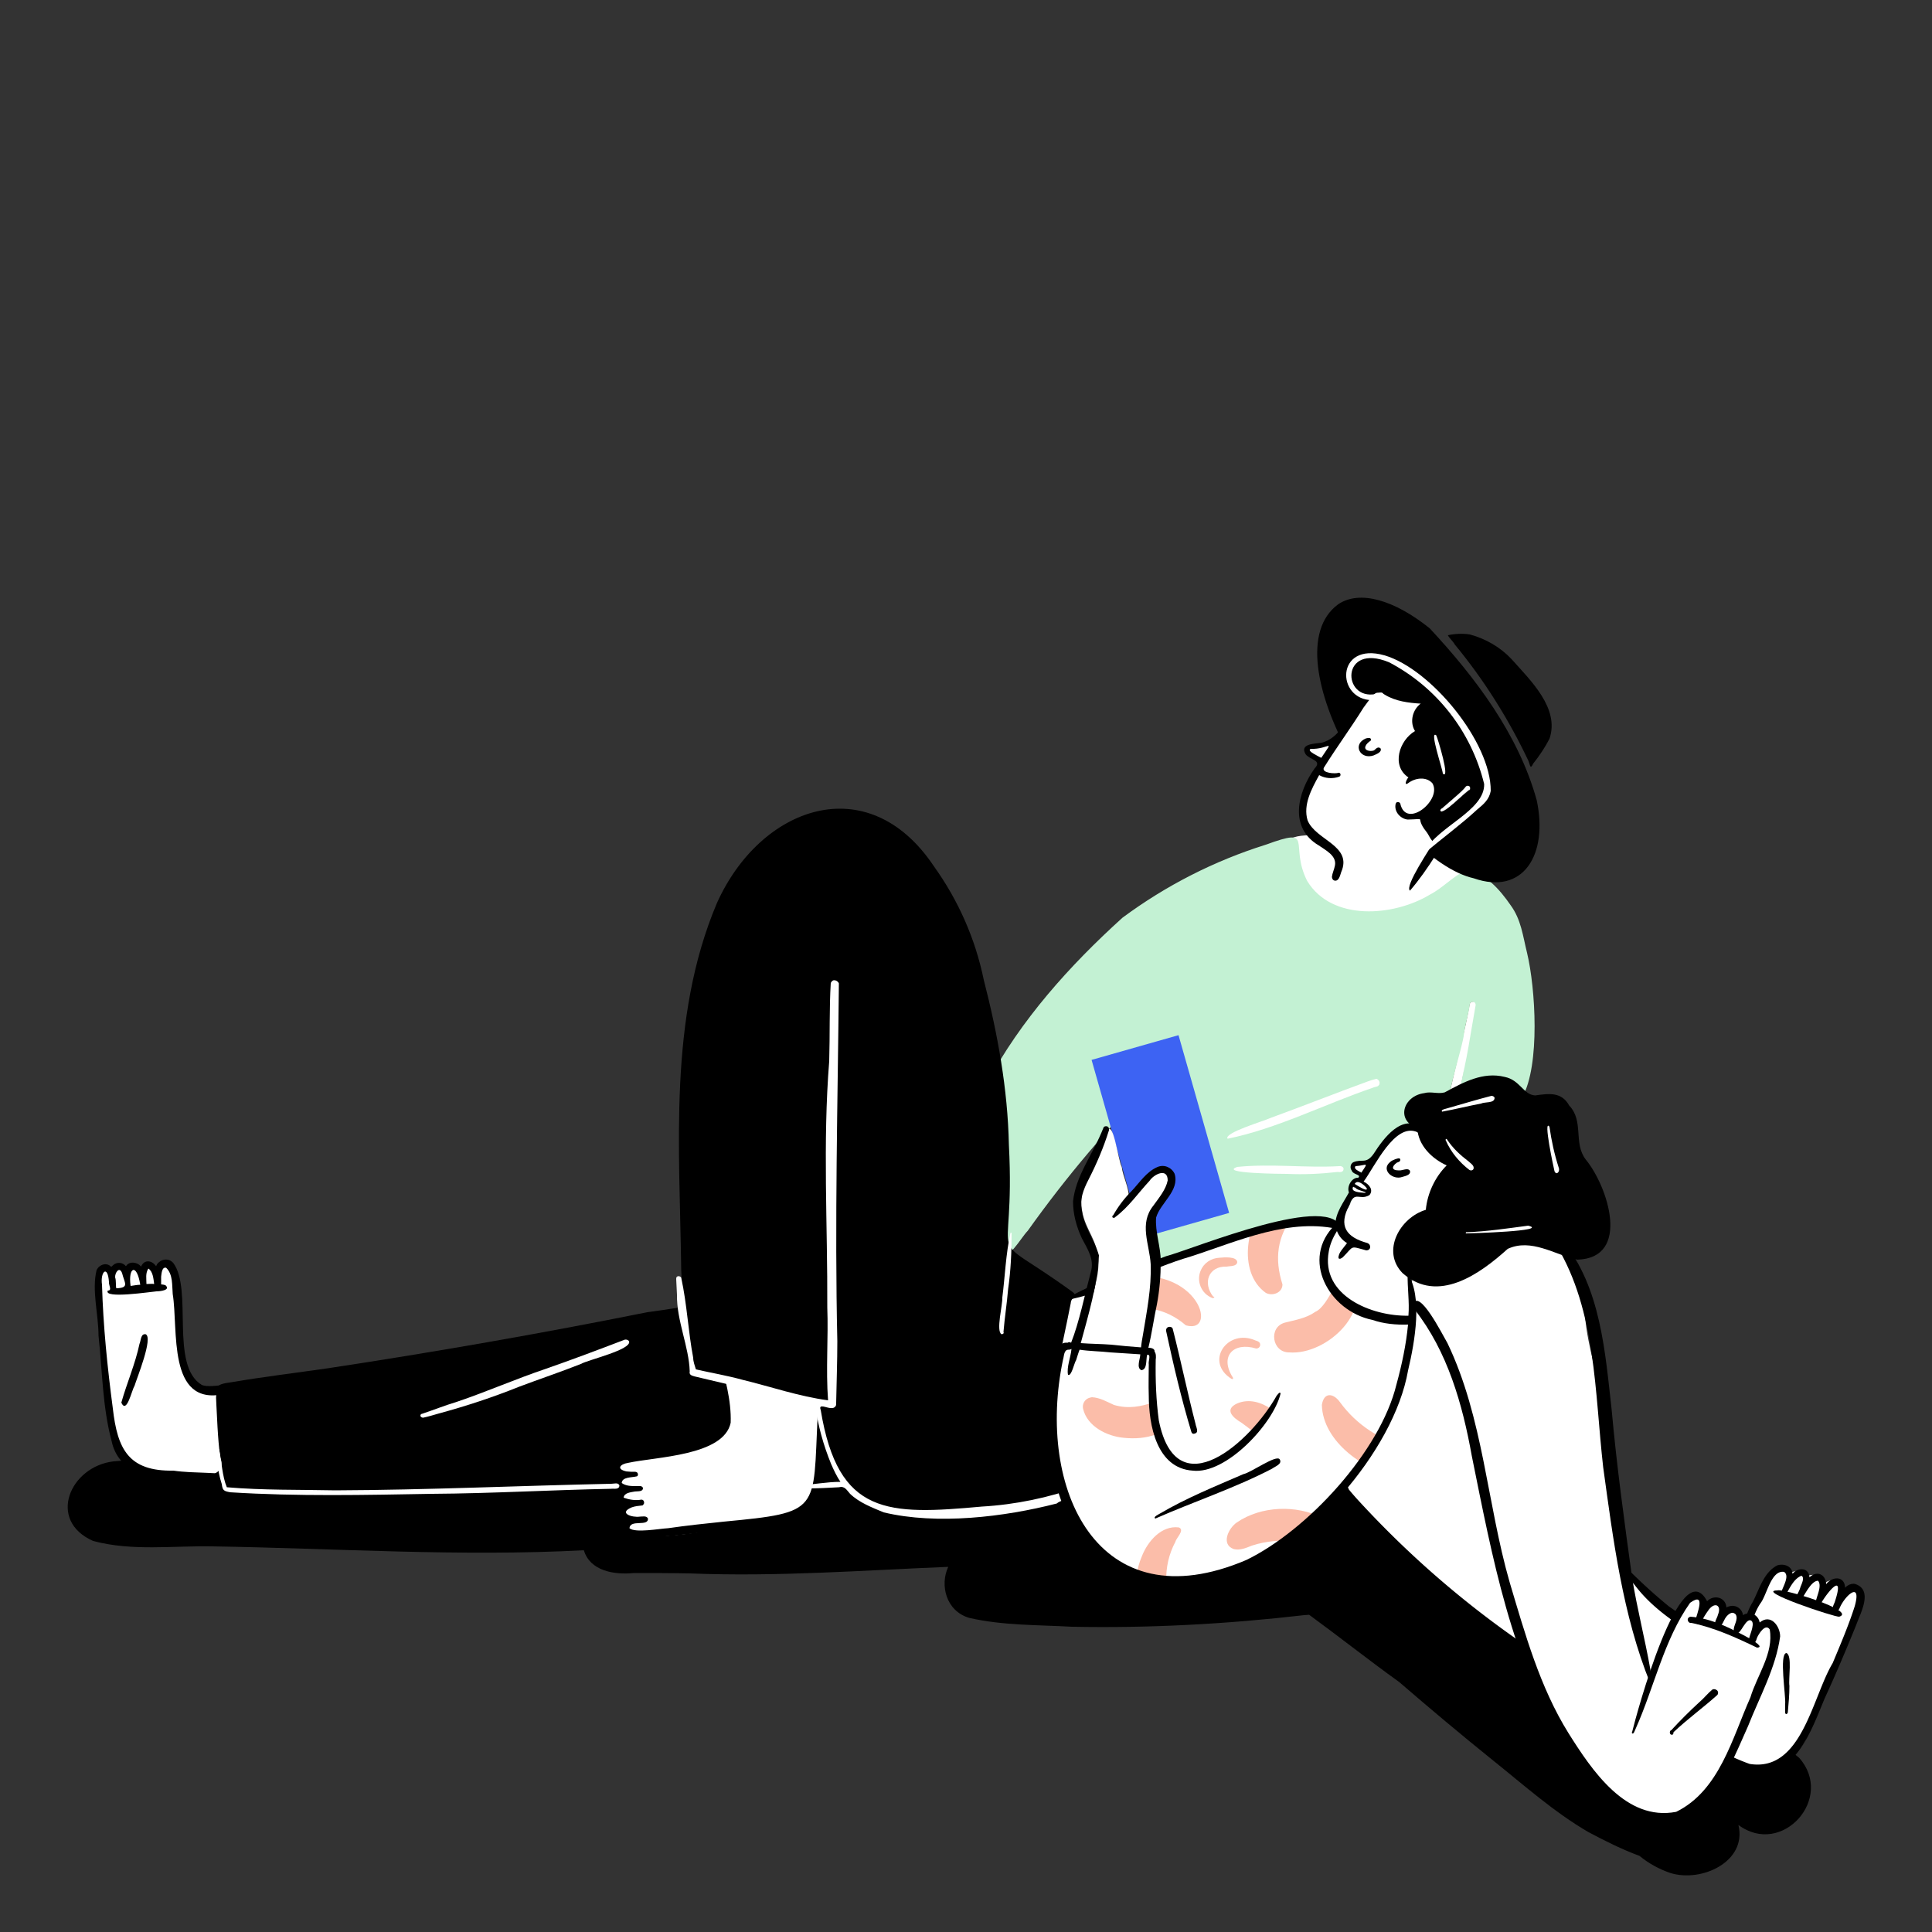 <svg version="1.1" id="Ebene_1" xmlns="http://www.w3.org/2000/svg" xmlns:xlink="http://www.w3.org/1999/xlink" x="0" y="0" viewBox="0 0 500 500" style="enable-background:new 0 0 500 500" xml:space="preserve"><rect x="0" y="0" width="500" height="500" fill="#333333" stroke="none"/><style>.st0{fill:#fff}.st1{fill:#fbbda9}.st3{fill:#3d63f3}</style><g id="Vektorebene"><path class="st0" d="M341.4 216.1c11.8-.3 23.6 1.7 34.8 6 4.2 1.1 7.9 5.5 3.8 9.1-8.8 9.3-23.8 14-35.9 8.9-4.7-2.3-7.9-6.7-10.7-11.1s-2.6-6-.4-10.3c.3-1.3-.4-1.1 1.1-1.7 2.1-1 5-.8 7.3-.9z"/><path class="st1" d="M356.9 280.4c.1 1.4-3.3 1.6-4.2 2.3-9 3.3-17.9 6.7-27.1 9.5-1 0-9.5 4-7.5 1.4 10.4-3.4 20.5-7.5 30.8-11.3 1.6-.2 7.1-3.3 8-1.9zm23.5-20.6c.1-.3.3-.5.7-.5.3 0 .5.3.5.7-.3 2-.7 3.9-1 5.9-.7 4.9-1.6 9.6-2.4 14.5-.8 1.7-.8 8.7-2.8 8.3-2.1-.7.1-5.5.1-7.2 1.6-7.2 3.6-14.3 4.9-21.7z"/><path class="st0" d="M375.4 288.7c-2.1-.7.1-5.5.1-7.2 1.6-7.3 3.6-14.4 4.9-21.7.1-.3.3-.5.7-.5.3 0 .5.3.5.7-.3 2-.7 3.9-1 5.9-.7 4.9-1.6 9.6-2.4 14.5-.7 1.6-.7 8.6-2.8 8.3z"/><path d="M381.6 260c.1-.3-.2-.7-.5-.7s-.7.2-.7.5c-.3 2.5-1.1 5-1.5 7.5-.1 3.3-6.3 20.9-3.5 21.3.5.1 1.2-.2 1.3-.9 1.9-9.1 3.4-18.4 4.9-27.7zm13.6-13.4c2.2 9.2 3.4 29-1.2 37.3-4.1 4.6-11.1 4.9-16.7 5.9-17.1 1.5-18.9 10-28.4 22.3-1.3 2.8-.7 6.6-4.7 7.2-8.9 1.3-17.7 3.5-26.1 6.4-9.4 3.4-22 11.8-24.1-4.2-2.9-14.2-1.3-28.9 4.9-41.9-12 12-23 25-32.9 38.9-2.1 2.2-4.7 7.6-8 6.9-3-.9-3.1-4.6-3.6-7.2-1-6.1-1.8-12.1-1.2-18.3.4-6.5 1.6-12.9 3.5-19.1-.7 1.2-1.3 2.4-2 3.6-.2.3-.5.4-.9.2-1-1 1.3-3 1.6-4.2 8.7-16.4 21.5-30.6 35.1-42.9 11.2-8.3 23.7-14.7 37.1-18.9 12.9-4.7 5.9-.1 10.7 9.4 6.4 10.5 22.4 9.2 31.8 3.5 3.3-1.7 5.9-4.7 9.2-6.2 5 .4 8.9 5 11.6 8.9 2.8 3.8 3.2 8 4.3 12.4z" style="fill:#c3f1d3"/><path class="st0" d="M317.7 294.7c-1.1-1.5 9.5-4.6 10.9-5.3 8.5-3.1 16.8-6.4 25.3-9.5.8-.3 1.5-.5 2.3-.7.5.1 1 .8.8 1.3 0 .2-.1.3-.3.5-.3.3-1.1.3-1.4.5-12.6 4.3-24.8 10.6-37.6 13.2zm15.4 9.1c-1 0-17.9-.1-12.9-1.8 8.8-.9 17.7.3 26.4-.2.4-.1.9.1 1.1.5v.1c.1 1-.9 1-1.5.9-4.4.5-8.7.7-13.1.5zm44.6-22.2c.1-5.5.8-11.1 2-16.5.3-1.7.7-3.5.9-5.3.1-.3.4-.5.8-.5.3.1.5.4.5.8-1.3 7.1-2.3 14.8-4.2 21.5z"/></g><path id="Vektorebene-2" d="M465.6 454.9c9.3 10.4-4.4 25.8-15.7 17.4 2.3 9.5-9.6 15-17.7 12.4-2.9-1-5.6-2.5-7.9-4.4-4.6-1.7-9-3.9-13.3-6.2-8.9-5.2-16.6-12.1-24.6-18.5-8.2-6.6-16.3-13.4-24.3-20.3-7.8-5.6-15.5-11.7-23.3-17.4l-1.3.1c-19.9 2.3-40.1 3.4-60.1 3-8.9-.5-17.9-.3-26.6-2.3-6-1.8-7.6-8.5-5.4-13.2-22.3.9-44.2 2.6-66.8 1.7-4.9-.1-9.8-.1-14.6-.1-5 .5-11.3-.5-12.9-5.9-32 1.7-64.2-.5-96.1-1-10.3-.2-20.8 1.3-30.9-1.4-12-5.3-6-19.3 5.3-20.6 45.5-3.9 91.7-8.7 137.2-2.2 4.9.5 31 6.8 17.2 11.9 6.8-.2 13.7-.3 20.5-.2-.5-6.1 5.4-9.1 11.1-8.6 3 0 6.3-.7 8.9 1.4 13 .3 26-.7 39-1.2 5.3.4 11.7-2.1 16.3 1.8 13.5-.3 27-.9 40.5-.9 10.3 0 30.1-1.4 38.5 4.2 4.1.5 8.3 1.4 11.9 3.7 6.6 3.8 6.9 10.8 5.7 16.8 9 6.3 20 9.8 29.9 14.1 10.8 4.4 21.5 9.6 31.6 15.4s19 13.3 27.9 20.5z"/><path id="Vektorebene-3" class="st0" d="M480.3 411.1c5.1 2.2-4.9 18.1-6.1 22.2-2.4 5.6-4.8 11.3-6.9 16.9-4 7.5-13.3 9.4-20.6 5.7-13.9-5.9-27.2-13.1-40.3-20.4-15.3-9.5-29.2-21.1-42.9-32.7-4.6-4.3-8.3-9.5-12.5-14.3-2-.3-3.5-2-3.5-3.9.8-4.3 4.6-7.5 6.4-11.4 2.2-5 3.9-10.2 5.6-15.4 1.7-5.2 3.9-10 5.3-15.3 0-1.5.5-2.9 1.5-4.1 6.4-5.1 8.9 5.4 11.1 9.8 6.6 12.8 13 25.9 22.2 37.1 6.2 7 12.5 14.6 19.4 20.5 4.3 4.4 8 9.2 13 12.8 3.1 2.3 13.4 10.9 16.7 6.9 4.2-4.1 5.9-10.4 8.1-15.8.4-3.1 4.2-5.3 6.5-2.6 1.3-.8 2.8-.5 3.9.4.2.1.3.7.5.4 1.6-.8 3.6 0 4.3 1.6.1.1.1.3.1.4 1-1.1 2.7-1.2 3.9-.2.5.4.9 1.1.9 1.8 1-.5 2.3-.9 3.4-.4z"/><g id="Vektorebene-4"><path d="M476 418.4c-1 .2-22-6.8-16-6.8 1.3-.6 20.7 5.3 16 6.8zm-13.7 25.2c-.2 0-.3-.2-.3-.4V441c.2-2.2-1.6-12.9.3-13.2 1.6.5.5 6.7.8 8.5 0 2.3-.2 4.4-.4 6.7 0 .3-.1.5-.4.6.1 0 0 0 0 0z"/><path d="M480 409.9c-1-.1-1.8.3-2.5 1-.1-3.1-3.3-3-4.9-.9-.1-2.6-2.4-3.6-4.3-1.8-.2-2.6-3-2.6-4.4-.9-.1-2-2.2-2.7-3.9-2.2-3.6 1.8-4.7 6.3-6.4 9.5-2.1 3.3-2.6 8.6-6.4 10.3-2.7.2-4.7-2.2-6.9-3.4-2.9-1.7-5.5-3.8-8.3-5.7-3.7-3-7.3-6.3-10.6-9.6-1.1-1.2 0 1.6.5 2.3 4.8 7.5 12.7 12.2 20 16.8 2.3 1.6 5.4 2.7 7.8.7 3.4-2.8 3.5-7.7 6-11.2 1.6-2.2 2.7-8.5 6-8 1.6 1-.4 4-.7 5.3-.1.3 0 .7.2.9.2.2.7 0 .9-.2 1.1-1.8 2.1-4.2 4.1-5 1 .5-.1 2.4-.3 3.1-.2.7-.5 1.2-.8 1.8-.1.4.2.9.7.9.3.1.7-.1.8-.3.8-1.2 2.3-4.2 3.9-4.2 1 1.1-.1 3.5-.4 4.7-.2.4 0 1 .4 1.1.2.1.5.1.8 0 1.8-3.1 6.1-8.2 3.6-.5-.2.8-1.1 1.8 0 2.4.4.1.9 0 1.1-.4 1.3-3.4 5.9-7.5 4-.7-1.6 5-3.7 9.9-5.7 14.7-5.3 8.8-8 28.3-21.5 26.1-5.9-2.1-11.3-5.4-16.9-7.9a251.1 251.1 0 0 1-82.7-58.5c-1.4-1.5-2.8-3-4.1-4.6-.4-1.1-1.4-2.1-2.6-1.2-.7.5-.7 1.4-.1 2.1l.1.1c2.9 2.2 5 5.3 7.6 7.8 21.6 22.7 47 41.2 75.3 54.6 8.2 3.7 16.3 8.7 25 10.1 10.6.3 14.4-11.3 17.8-19.4 2.9-6.3 5.6-12.7 8.2-19.1 1.1-3.1 4.5-9.1-.4-10.6z"/></g><path id="Vektorebene-5" class="st0" d="M459.2 422.2c-1 10.2-11.5 36.8-19 43.6-3 2.2-6.4 4.7-10.3 4.8-3.1-.4-6.6-.9-9.2-3-6.6-5.2-12.7-11.4-15.6-19.4-4.2-8.8-9.5-17.2-12.7-26.6-3.1-9.3-4.2-19.1-7.5-28.2-4.2-14.5-6.4-29.8-12-43.9-.8-2.5-2.2-4.8-4.1-6.7-1.2-1.6-3.3-2.9-3.4-5.2 0-1.5.8-2.6 0-4.1-.8-5.9 6.1-7.3 10.2-9.3 8.3-4.2 23.6-13.2 28.6-.3 3.3 5 5.3 10.7 6 16.7.7 8.3 3.6 16.3 4.8 24.5.4 10.7.5 21.5 2.6 32 1.6 9.3 3.8 18.4 5.5 27.7 1 2.9 1.7 6.4 3.6 8.8.2.4.3.9.3 1.3 0 3.6 2.9-7.3 3.8-8.5 2.3-4.2 3.1-9.8 6.9-12.9 2.1-.8 3.1 1.6 2.6 3.4.2.1 1.3-1.1 1.7-1.4 1.7-1.4 3.9.5 3.6 2.6-.2 1.8.7-.8 1.7-.8 1.3-.2 2.5.5 2.8 1.8 0 .2.1.4 0 .5.9-1.1 2.5-1.2 3.5-.3.5.4.8 1 .9 1.6 0 .4.1.1.3 0 1-1 2.6-.9 3.6.1.4.4.7.8.8 1.2z"/><g id="Vektorebene-6"><path d="M381.5 368.4s0 .1 0 0zm73.9 51.5c-.2-1.4-1.5-2.5-2.9-2.4-.5.1-1 .2-1.4.5-.2-1.5-1.6-2.6-3.1-2.4-.4.1-.9.2-1.2.4-.2-2.7-3.3-3.4-5-1.6-6.9-13.1-18.3 29.3-19.4 33.8-.1.1-.1.3 0 .4.4.3.7-.8.9-1.2 4.8-10.7 7.3-23 14.1-32.6 4.2-3 1.8 2.8 1.3 4.7 0 .4.3.8.8.8.2 0 .4-.1.7-.3.5-1.2 1.3-2.4 2.1-3.5 1.6-2 3.3-1 2.3 1.4-.2.9-1 1.8-.7 2.8 1.5 1.5 2.1-1.4 2.8-2.2.5-.7 1.7-1.7 2.5-.7.8 1.4-.7 2.9-.5 4.3 1.4 2.4 2.6-2.8 4.2-2.8 1.6.3 0 3.6-.2 4.6-.2.4-.1 1.1.4 1.3.1 0 .2.1.3.1.9.1 1.1-.8 1.3-1.4.4-1 2.2-3.9 3.3-2.2 1.1 6.1-3.3 11.9-5 17.6-4.7 10.5-8 24.1-19.2 29.6-13 2.5-21.8-10.7-27.9-20.4-7.4-11.9-11.2-25.6-15.2-39-5.9-20.5-6.8-42.5-16.1-61.9-1.3-2.2-7.5-14.6-9-9.9 0 .4.1.9.5 1.2 8.5 10.8 12.4 24.5 14.8 37.9 5.3 26.1 10.2 53.2 24.5 76.1 5.7 8.7 13.9 17.6 24.8 18.5 12.5-.1 17.9-15.2 22.2-24.7 3-7.6 7.2-15.1 8.3-23.2 0-2.6-2.4-6-5.3-3.6z"/><path d="M432.3 448.8c-.2-.2-.2-.7 0-.9.1-.1.1-.1.2-.1 2.3-2.5 4.7-4.9 7.2-7.2 1.2-1 2.2-2.3 3.4-3.3.4-.3 1.1-.1 1.4.3.2.3.2.8-.1 1.1-3.7 3.3-7.7 6.2-11.3 9.6 0 .7-.4.8-.8.5.1.1 0 .1 0 0zm22.4-22.4c-5.4-2.6-11.1-5.2-17-6.4-.4.1-.8-.2-.9-.7-.1-.4.2-.8.7-.9 2.8.2 5.5 1 8.1 2.1.8.2 12.7 5.8 9.1 5.9zm-27.6 9.3c-7.2-17.8-9.6-37.2-12.2-56-2.2-19.3-1.8-40.4-12.1-57.4-.2-.5-.1-1.1.4-1.4.4-.2 1-.1 1.3.3 9.8 12.1 10.9 28.7 12.6 43.7 1.3 14.5 3.3 29 5.3 43.5 1.3 8 3.3 15.7 4.7 23.6.2 1.2.4 2.4.4 3.7 0 .1-.1.2-.2.2l-.2-.2z"/></g><g id="Vektorebene-7"><path d="M397.7 207.1c3 14-3.4 24.7-16.3 20.2-21.1-4.8-53.4-57.4-35.1-70.9 5.6-3.8 14.6-1.1 23.7 6.2 11.9 12.8 23 27.5 27.7 44.5z"/><path d="M395.6 197c-5.1-10.8-11.5-21-19.1-30.2-.5-.9-1.3-1.5-1.8-2.4 1.8-.4 3.9-.5 5.7-.2 4.1 1.1 7.9 3.3 10.8 6.4 4.9 5.5 12.5 12.7 9.8 20.6-1.2 2.3-2.6 4.4-4.2 6.4-.8 1.7-.8.4-1.2-.6z"/></g><path id="Vektorebene-8" class="st0" d="M380.5 198.2c2.2 8.5-4 15.5-8.6 22-2.2 3.7-4.8 7.2-7.6 10.3-3.8 3.6-9.5 2.4-14.1 2-2.7-.3-4.7-2-4.1-4.9 4.3-9.8-9.8-10.1-9.2-18.4.3-2.8 2.1-5.3 3.3-7.8.3-1.4 4.3-5.4 2.1-5.2-1.1-.2-4.3-1.4-3.4-2.8 1.5-.9 3.8.8 5-1 .5-.7 1.4-.9 2.2-.7 4-5 7.8-14.1 14.3-15.7 3.5-.7 6.7 1.2 9.1 3.6 6 4.5 9.4 11.5 11 18.6z"/><path id="Vektorebene-9" d="M364.9 230.5c-1.5-1.1 5.4-11.2 6.4-13 .7-1 6-10.7 6-6-3.7 6.6-7.6 13.4-12.4 19z"/><g id="Vektorebene-10"><path d="M357.7 178.1c-8.1.4-8.1 12.1-15.6 14.1-1.7.3-5.9.2-4.2 3 1.1 1.5 4.4 1.5 2.3 3.7-4.4 6.2-6.7 15.3 1.1 19.9 1.7 1.2 4.6 2.6 4.2 5.1-.2 1.1-.7 2.1-.8 3 0 .4.2.9.7 1 1.1.2 1.4-1.3 1.7-2.2 3-6.9-6.6-8.2-8.7-13.4-1.2-4 1-8.1 3-11.7 1.6.9 3.5 1 5.2.4.2-.1.4-.3.3-.7-.1-.2-.3-.4-.5-.3-.8.3-4.4.1-3.8-1.3 3.3-5.3 7-10.3 10.3-15.6 1.3-1.7 2.6-3.9 4.7-4.7.6.4.6-.4.1-.3zm-15.8 18.1c-.3-.4-3.9-1.8-2.7-2.4 4.7.2 6.3-3 2.7 2.4z"/><path d="M357.3 193.7c.4 1-1.2 1.5-1.8 1.8-3.5 1.2-5.6-2.9-2-4.4l.5-.1h.4c.2 0 .3.1.4.3v.2c0 .1-.1.2-.2.3-.2.1-.4.2-.5.4-.2.1-.3.3-.4.4s-.2.2-.2.3c-.8 1.3 1.1 1.7 2.1 1.3.3-.2 1-1.2 1.7-.5z"/></g><g id="Vektorebene-11"><path d="M379.5 203.5c.2-.2.7-.3.9-.1.2.2.3.7.1.9l-.1.1c-1.4.7-6.8 6.5-7.6 5.5-.2-.4.3-.7.5-.8 2.2-1.7 4.3-3.6 6.2-5.6z"/><path class="st0" d="M372.8 209.9c-.2-.4.3-.7.5-.8 1.6-1.4 3.3-2.8 4.9-4.3.4-.4.9-.9 1.2-1.3.2-.2.7-.3.9-.1.2.2.3.7.1.9l-.1.1c-1.3.7-6.7 6.5-7.5 5.5z"/><path d="M385.4 205.1c-2.5-11.5-8.9-21.7-18.2-28.9-3.3-2.7-6.6-5.7-10.8-6.6-7.3-.8-7.7 8.2-1 9.8.1.1.3.1.5 0 .9-.3 1.8-.1 2.5.4 2.8 1.7 6.1 2.1 9.3 2.3-.2.1-.3.2-.5.4-1.8 1.7-2.3 4.6-1 6.7-4.1 2.4-6.2 9-1.7 12-.4.3-1.3 2.3-.1 1.5 1.8-1.4 4.7-1.8 6.3 0 2.6 4.3-6.8 12-8.3 5.3-.1-.3-.4-.5-.8-.4-.2 0-.3.2-.4.4-.5 2 1.2 3.9 3.1 4.1 5.4-.1 1.6-.9 4.8 3.1.8 1 1.1 2.3 2.2 2.9.1 1 1.2 1.7 1.8.7 3.7-5.1 8.7-8.8 12.3-13.7zm-5-.7c-1.4.7-6.8 6.5-7.6 5.5-.2-.4.3-.7.5-.8 1.6-1.4 3.3-2.8 4.9-4.3.4-.4.9-.9 1.2-1.3.2-.2.7-.2.9 0 .3.3.3.6.1.9z"/><path class="st0" d="M373.4 200.2c0-1-3.6-11.4-1.7-9.9.4.8 3.7 11.7 1.7 9.9z"/></g><path id="Vektorebene-12" class="st0" d="M368.9 220.6c-.3-.1-.4-.5 0-.5 3.1-6.1 15.4-10.3 15.2-17.2-3.3-13.5-12.2-25-24.6-31.5-12.6-5.2-12.2 10-3.4 8.2.7-.1 1.6-.9 2 .2 0 1.2-2.1 1.1-2.9 1.4-9.5 0-9.6-15.2 3.1-11.6 12 3.5 27.6 22.5 27.5 35.1-.4 2.2-1.8 3.4-3.5 4.8-4.1 3.8-9 7.4-13.4 11.1z"/><g id="Vektorebene-13"><path d="M258.1 348.9c-7.2-10.5-12.9-12.8-25-14.7-22-4.2-43.9 2.6-65.6 5.4-27.4 5.5-54.9 10.3-82.6 14.5-8.3 1.2-16.7 2.2-24.9 3.6-1.8.3-4.7.4-4.1 3 .1 7.7.3 15.7 2.2 23.1.2 2.9 16.9 1.4 20 2 31.4-.2 62.7-1.1 94.2-2.2 24-1 48-.2 71.9.5 16.2-1.5 22.6-22.7 13.9-35.2z"/><path class="st0" d="M108.8 366.4c0-.2.1-.5.4-.5 3-1 6-2.2 9-3.1 7.7-2.6 15.2-5.9 22.9-8.5 6.9-2.4 13.8-5 20.6-7.6.4-.1.9.1 1.1.4.8 2.2-10.6 4.8-12.5 5.9-5.3 2.1-10.7 3.9-16 5.9-6.7 2.7-13.7 5-20.7 6.9-1.4.4-2.7.8-4.1 1.1-.4 0-.7-.3-.7-.5z"/></g><path class="st0" d="M57 377.2c2.7 7-11.4 4.9-15.6 4.7-3.6-.1-6.2-2.4-8.7-4.6-1.8-.2-1.7-3.3-2.5-4.9-.5-2.5-1.4-5-1.2-7.6-1.3-5.7-2.1-11.6-2.4-17.4-.3-6.4-1.2-12-.7-18.1.4-.9 1.4-1.2 2.3-.8.3.1.5.3.7.5.7-1 2.1-1.3 3-.7.2.1.4.3.5.5.7-1 2.1-1.2 3-.5.3.2.5.5.8 1 .2-1.2 1.4-2.1 2.7-1.7.7.1 1.2.5 1.5 1.1 6.7-6.8 6 19.3 7.2 22.5 1.1 12 9 4.8 8.3 10.5.3 5.2.4 10.3 1.1 15.5z" id="Vektorebene-14"/><g id="Vektorebene-15"><path d="M63.9 358.9c-.8-2-9.2.7-11.7-.5-8.3-5-2.2-24.8-7.4-31.6-1-1.1-2.6-1.1-3.7-.1-.3.2-.5.5-.7 1-1.1-1.6-3.1-1.8-3.9.1-.9-1.2-3.1-1.5-3.9-.1-.8-1-2.3-1.2-3.3-.3-.2.2-.4.3-.5.5-1.1-1.3-3.1-.7-3.8.8-1.3 5.2.5 11.5.5 17 1 9.1 1 18.4 3.4 27.3 1.5 7.2 8.7 10 15.3 9.6 5.4.7 10.8.7 16.3 0 .4 0 1.2-.1 1.2-.5-5.3-1.3-11.3-.7-16.8-1.5-11.6.2-14.5-5.5-15.7-16.1-1.4-10.6-2.5-21.3-2.8-32-.5-3.4 1.5-5.3 1.8-.7-.1.8.9 2.2-.3 2.2-1.2 2.2 11.2.3 12.6.2.9 0 3.8-.3 2.3-1.6-.3-.1-.8-.2-1.1-.2v-2c.1-.8.2-2.6 1.3-2.3 1.8 1.7 1.5 4.6 1.7 6.8 1.5 9.1-1.5 29 13.2 25.9 1.8-.3 6.2.4 6-1.9zm-33.8-25.5c-.2-.7 0-2-.3-2.8-.1-1.2 1.1-3 1.8-1.1.6 2.5 2 3.8-1.5 3.9zm3.7-.6c-.7-4.9 1.6-6 2.5-.3-.9 0-1.6.2-2.5.3zm4.1-.5c0-1.4-.3-2.8.5-4 1.2.8 1.3 2.6 1.5 4-.6-.1-1.2 0-2 0z"/><path d="M37.7 345.3c-1.3-.2-1.2 1.6-1.6 2.5C35 353 32.8 358 31.4 363c1.4 3.1 2.7-3.3 3.4-4.3.6-2 4.9-12.5 2.9-13.4z"/></g><path class="st0" d="M165.8 397.6c-1.1-.3-2.2-.4-3.3-.4-.7-.8-1.2-2.1-.2-2.7.2-.1.4-.2.4-.4s-.2-.4-.5-.4c-1-.8-2.1-3.4-.2-3.6.9-.2.3-1.3-.5-1-.5-.5-1.4-2.4-.4-2.7.3 0 .3-.3.5-.3.8-.2.1-.9-.4-.7-.9-.4-1.3-1.4-1.2-2.4.4-.1.9-.4.9-.9.4-.1.3-.7-.1-.7-2.2-4.3 2.5-3.5 5.7-4.2 6.5-1.1 13.5-1.6 19.1-5.3 4.7-2.7 2.3-8.9 2.3-13.2-.5-1.7-1-3.5-1.2-5.3-.4-.3-.4-1-.1-1.3.2-.2.5-.3.9-.3 1.3.3 1.2 2.3 1.6 3.3 1.2-1.6 3.4-2.2 5.2-1.2 10.1.3 20.8.4 17.8 13.7-.8 8.8 2.1 22.9-9.5 25.3-12 1.7-24.8 5.1-36.8 4.7z" id="Vektorebene-16"/><path id="Vektorebene-17" d="M165 398.1c-2.6-.1-5.1-1.6-2.8-4.2-.8-.4-1.7-1-1.8-2 0-1 .5-2 1.4-2.4-2.1-.3-2.3-2.6-.7-3.7-1.1-.2-1.8-1.3-1.6-2.4.1-.7.5-1.2 1.1-1.4-1.1-.2-1.8-1.3-1.6-2.4.1-.3.2-.8.5-1 .8-1.1 2.2-1.3 3.4-1.5 7.4-1.2 15.2-2 21.9-5.3 4.7-2.4 2.3-8.5 1.7-12.5-.2-1-2.6-10.5-.5-8.5 1.6 5.6 3.3 11.6 3.1 17.4-1.8 8.6-19.4 8.8-26.6 10.4-2 .3-3.1 1.6-.4 2.2.8.1 1.5.1 2.3.1.3 0 .7.2.7.7 0 .2-.1.5-.4.5-1.2.3-3.7.1-3.8 1.7 1.1.8 2.5.8 3.8.8.5 0 1.5-.2 1.7.5 0 1-1.3.8-2.1.9-1 .2-2.8.3-2.9 1.6 1.4.5 3 .8 4.6.5.4 0 .7.3.7.8 0 .3-.2.5-.4.7-1 .1-2 .2-2.8.5-3.6 1.5.1 2.7 2.1 2.4.7 0 1.7-.3 2.1.5.1 2.2-4.6.1-4.8 2.5 1.5 1.3 7.8.1 10 0 4.8-.7 9.6-1.2 14.4-1.7 25.3-2.4 23.1-2.7 24.3-27.4-.2-4.6.2-9.1.4-13.7.1-.5.5-.9 1.1-.8.4.1.8.3.8.8.4 9.8 1.1 19.7-.7 29.4-.7 6.5-4.4 11.2-11.2 11.7-12.1 1.7-24.5 3.7-37 4.3z"/><g id="Vektorebene-18"><path d="M277.5 334.3c1.8 1.3.7 3.3.7 5.1-.4 5.1-.8 10.1-1.2 15.2-.8 9.6-1.1 19.3-2.3 28.9-.1.9-.4 2-1.2 2.3-1 2.5-8.7 2.5-11.3 3.4-13.5 3.4-29.5 4.4-41.7-3.4-7-5.2-9-14.8-7.3-23-4-1.2-8.2-2-12.4-2.9-6.9-1.3-14-4-20.8-5.1-2.6-8.3-3.3-17.4-3.7-26.1-.4-31.8-3.4-65 9.2-94.9 11.2-25.1 39.1-35.2 56.2-9.6 6.3 8.8 10.7 18.7 12.9 29.4 3.6 14 6.2 28.2 6.5 42.7 1.8 34.4-7.3 20.8 16.4 38z"/><path class="st0" d="M259.2 345.3c-1.5-.8.3-7.6.2-9.5.7-5.5.9-11.3 2.1-16.7.1-.1.2-.1.3 0v.1c0 4.8-.2 9.6-.9 14.4-.3 3.7-.9 7.4-1.2 11.1.2.4-.2.6-.5.6zm-29.5 45.5c0-.1.1-.2.2-.1.1 0 .1.1.1.1 0 .1-.1.2-.2.1-.1.1-.1 0-.1-.1z"/></g><path class="st0" d="M158.2 384c-23.8.5-47.6 1.6-71.4 1.7-9.3-.2-18.7 0-28.1-.8-1.2-2.9-1.3-6.5-2-9.8-1.4-1.7.2 3.8-.1 2.9-.2-.4-.5 0-.3.4.1 2 .5 3.8 1.1 5.7.2 1.6.5 1.8 2.2 2.1 17.4 1.1 34.9.7 52.3.4 15.4-.1 30.8-1 46.2-1.3.8-.1 2.2.3 2.2-.9-.4-.8-1.3-.4-2.1-.4zm123.5.9c-.4-1-1.4-.4-2.2-.2-8.1 2.9-16.7 4.7-25.4 5.2-24.3 2.2-37.2 2.4-41.7-25-.7-1.8 1.7-.4 2.7-.5.5.1 1.2-.2 1.3-.9v-.5c.1-5.3.3-10.6.3-15.9-.7-30.9.1-61.8.4-92.6-.2-.5-.8-.9-1.4-.8-.3.1-.5.3-.7.7-.4 6.7-.2 13.4-.4 20.2-1.7 21.2-.4 42.5-.5 63.7.3 8-.4 16 .2 24.1-7.5-1-14.7-3.5-22.1-5.3-4-1.1-8.1-1.8-12.1-2.7-.3-1-.7-2-.7-3-1.3-6.8-1.6-13.9-3.1-20.7-.1-.3-.5-.5-.9-.4-.3.1-.4.3-.4.7.1 1.4.1 2.7.2 4.1-.1 6.7 3.1 13.4 3.3 19.8-.2.9.5 1.1 1.2 1.3l22.8 5.4c2.6 1 6.4.8 8.5 2.2.7 5.2 2.1 10.2 4.1 15.1.7 1.6 1.4 3.1 2.4 4.6-3.5 0-7 .7-10.5.9-2.3 1.4 9.2.5 10.1.5 1.5-.4 2 .7 2.9 1.7 2.4 2.3 5.6 3.5 8.7 4.8 13.8 3.3 31.2 1.2 44.8-2.3 1.3-1.3 8.7-2.3 8.2-4.2z" id="Vektorebene-19"/><g id="Vektorebene_Vektorebene"><defs><path id="SVGID_1_" d="M362.8 340.9c-8.7 0-19-4-19.5-14 .1-2.2-.2-4.4.3-6.6.3-1 1.3-1.5 1.2-2.6 0-1.1-1-2-2.1-2h-.2c-1.6.4-2.9.9-4.6 1.2-17.8 2.4-35 8.2-51.6 15.1-1.1.3-2.3 1.5-3.4 1-.3.5-.9.7-1.4 1-1.5 1.3-4.8 1-4.8 3.4-2.3 11.9-5.5 23.6-4.8 35.9.7 4.4 1.1 9 2.2 13.2 1.1-.3 1 1.2 1.5 2.1 2.1 6.2 6 11.6 11.1 15.6 20 13.2 44.5-2.5 59.5-16.7 8.7-9.1 14.6-20.4 17.3-32.6.7-3.5 5.4-13.7-.7-14z"/></defs><clipPath id="SVGID_00000095303089462822593260000014179488148710319783_"><use xlink:href="#SVGID_1_" style="overflow:visible"/></clipPath><g style="clip-path:url(#SVGID_00000095303089462822593260000014179488148710319783_)"><path class="st0" d="M362.8 340.9c6 .3 1.4 10.4 1 13.9-2.7 12.2-8.7 23.5-17.3 32.6-15 14.1-39.4 29.9-59.5 16.7-5.2-4-9-9.4-11.1-15.6-.5-.8-.4-2.4-1.5-2.1-1.1-4.3-1.4-8.9-2.2-13.2-.7-12.2 2.6-24 4.9-35.9.1-2.3 3.3-2.1 4.8-3.4.5-.2 1.1-.4 1.4-1 1 .8 2.2-.7 3.3-.9 16.6-6.7 33.7-12.6 51.6-15.1 2.3-.2 6.3-2.9 6.8.7 0 1.1-1 1.6-1.2 2.6-.5 2.2-.3 4.4-.3 6.6.4 10 10.7 14.2 19.3 14.1z"/><path class="st1" d="M362.3 382c-8.9-.9-20-8.9-20.2-18.4.5-3.4 3-3.1 4.7-.7 4.3 5.9 10.5 9.9 17.6 11.6 4.2 1.7 2.3 8.2-2.1 7.5zm-34.7-47.4c-7.5-5.3-5.2-19.2 1.6-24.4 2.9-2.9 7.8.8 5.6 4.3-4.3 5.5-5 11.3-2.9 17.9 0 2.2-2.6 3.1-4.3 2.2zm-36.8 37.5c-4.3-.4-9.4-2.9-10.5-7.5-.3-1.3.5-2.6 1.8-2.9.2 0 .3-.1.5-.1 2.1.1 3.9 1.2 5.7 2 3.8 1.1 7 .4 10.3-.7.1.9.1 1.7.1 2.6 0 .3.2 4 .5 5.7-2.6 1-5.5 1.2-8.4.9zm8.1-6.1c0-.1 0 .1 0 0zm-2 56c-2.7-6-4.1-13-1.4-19.2 1.5-3.9 5.1-8.1 9.6-7.5 1.6.7-.7 2.7-.9 3.7-3.5 6.5-2.8 13.8-.2 20.4.5 2.1-.8 4.2-2.8 4.8-1.7.5-3.5-.4-4.3-2.2zm10-79c-5.4-4.7-11.3-5.1-18.2-4.4-2.1 0-3.8-1.7-3.8-3.8 0-1.7 1.1-3.1 2.7-3.6 22.1-5.7 28.2 14.3 19.3 11.8zm14.4 25.2c-2.2-1.3-4.6-3.4-1.1-5 3.1-1.3 6.3-.3 9 1.6-1.6 1.8-3.4 3.7-5 5.6-.9-.7-1.9-1.5-2.9-2.2zm12.3-18.2c-4.4 0-5.4-6.5-1.1-7.7 2.7-.7 5.5-1.1 7.9-2.8 3.7-1.6 6.2-11.4 8.8-10.3 7 9.5-5.7 21.6-15.6 20.8zm-16.8 26.9c0-.1.1-.2.2-.2s.2.1.2.2-.1.2-.2.2c-.1.1-.2-.1-.2-.2zm2.5 24c-3.4-1.2-1.4-5.4.8-6.9 6.3-4.3 15.4-4.6 22.1-1.2 1.8 1.1 2.4 3.4 1.3 5.2-.7 1.1-1.8 1.8-3.3 1.8-1.6 0-3.1-.2-4.7-.7-3.8-.7-7.8-.3-11.5.9-1.5.6-3.1 1.3-4.7.9z" id="Vektorebene-20"/></g></g><path id="Vektorebene-21" class="st0" d="M378.9 306.9c-.3 8.3-8.7 13-13.2 19.1-1.8 3.9-1 8.2-.9 12.4.5 3 .1 2.9-2.8 2.9-1 .1-2.1 0-2.7.8-1.2-.3-2.3-.7-3.5-1.1-3.5-.7-5.9-3.6-8.8-5.3-3.5-1.3-3.8-5.5-4.4-8.7-1.4-6.4 5.2-10.9 7.3-16.6.7-1 0-1.8 0-2.9.1-.9.4-1.7 1.1-2.4.2.3.7.4 1.1.3 1.1-.3 1.1-2.2-.1-2.2-.9.4-2-1.2-1.2-1.8 1.1-.5 2.1-.4 3-1.1.5-.3 1.4-.9 2-.2.1-.1.1-.2.2-.2.2-.4.1-1-.2-1.3 2.4-2.8 5-5.7 8.5-7.4 6.3-2.4 14 10.1 14.6 15.7z"/><g id="Vektorebene-22"><path d="M277.3 336.2c-.5 0-.7-.7-.1-.8 7.8-4.2 16.3-7.2 24.6-10.3 7.4-2 43.6-17.1 45.4-6.8-13.2-3.4-26.7 2.9-39.1 6.9-10.4 3-20.2 8.7-30.8 11zm31.2 33.7c-.1-.2-.3-.7.1-.7s.2.3.3.5c0 .1 0 .2-.1.2-.1.2-.2.1-.3 0z"/><path d="M308.3 370.5c-2.6-8.6-4.6-17.2-6.5-26-.1-.4.1-1 .7-1.1.4-.1.9.1 1 .5 2.1 8.2 3.8 16.5 5.9 24.6.1.8 1 2.2-.2 2.5-.5.2-.8-.1-.9-.5zM299 393c-.7-.4.9-1.1 1.2-1.3 6.8-4 14.2-7 21.6-10.2 2-.4 8.6-5.2 9.4-3.8.7 1.2-1.2 1.8-2 2.4-9.6 5-20.2 8.5-30.2 12.9z"/></g><path class="st1" d="M313.7 335.9c-2.8-1.1-4.1-4.3-3-7 .8-2 2.7-3.3 4.9-3.4 1.2-.1 4.4-.4 4.6 1.1-.1 1.2-1.8 1-2.7 1.2-4.8-.2-6.3 4.3-3.5 7.8.5-.2.2.5-.3.3zm5.1 21c-7.2-4.4-1.2-13.2 6.1-10 .7.2 1.4.5 1.2 1.4-.1.4-.5.7-1 .7-5.9-1.8-9.5 2-6.1 7.4.1.1.1.2.1.3.1.2-.2.2-.3.2z" id="Vektorebene-23"/><path id="Vektorebene-24" class="st3" d="m305 267.9 13.1 46-22.5 6.4-13.1-46 22.5-6.4z"/><path id="Vektorebene-25" class="st0" d="M299.4 302.5c-2.5.8-3.8 3.3-5.5 5 .3.9-.2 2.9-1.4 2-.2.2-.4.9-.4.3.1-2.4-1.5-5.3-1.8-7.8-.9-1.5-2.3-13.3-3.9-8.8-.7 1.3-1.2 2.7-2 4 .1.3-.1.5-.3.7-.2.1-.4 0-.5-.1-9.9 21 3.3 19.1.2 33.3-1.2 5.7-2.8 11.5-4.7 17 4.2.1 8.3.2 12.6.4 3.1 0 5.2 1.7 5.5-2.7 2-7.9 2.8-16.1 1.5-24.3-.7-4-1.3-5 .9-8.7 1.2-2.1 3-3.8 3.5-6.2.5-2.4-1.1-4.5-3.7-4.1z"/><g id="Vektorebene-27"><path d="M410.4 300.1c-3.3-4.3-.4-9.9-4.3-14-2-3.6-5.3-3.1-8.8-2.6-3.1-.2-3.9-4-7.9-4.8-5.6-1.4-10.7 1.4-15.5 4-1.7.5-3.6-.3-5.3.2-5.4.7-7.5 7-1.8 9.1.2 4.4 3.8 7.9 7.6 9.6-3 3-5 7.2-5.4 11.5-6.7 2-11.6 10.7-6 16.4 9.1 8 19.9.3 27.2-6.3 6.1-2.8 12.1 1.5 18 2.8 14-.4 7.9-19 2.2-25.9z"/><path class="st0" d="M373.2 287.7c-.4-.5.8-.7 1.1-.8 3.9-1.1 7.8-2.3 11.7-3.3.3 0 .7.2.8.5 0 1.5-2.5 1-3.5 1.5-3.2.6-6.8 1.5-10.1 2.1zm6.2 31.5c-.2-.2.1-.4.2-.3 5.3-.2 10.6-1 15.9-1.7 5.6 1.4-15.1 2-16.1 2zm22.9-16.1c-.2-.8-3-13.8-1.3-11.5.5 3.6 1.3 7.2 2.4 10.6.4 1-.6 2.1-1.1.9zm-22-.3c-2.6-2-4.8-4.6-6.1-7.6-.2-.2 0-.7.3-.3 1.5 2.3 3.5 4.1 5.6 5.7.5.5 1.6 1.1 1.2 2-.2.3-.6.4-1 .2z"/></g><path id="Vektorebene-29" d="M364.9 303c.3 1.2-1.5 1.4-2.4 1.7-2.4.5-5.1-2.1-2.7-4 .3-.3.8-.5 1.3-.7.2-.1.4-.1.7-.2.2 0 .4-.1.5.1.1.1.1.2.1.3s-.1.3-.2.4c-.2.1-.4.2-.7.3-1.4 1-1.4 2 .5 2 1 .1 2.3-.8 2.9.1z"/><path id="Vektorebene-30" d="M368.1 291.9c-5.3-3.9-10.1 2.8-12.6 6.7-2 2.8-3 1.2-5.3 2.2-.7.4-.9 1.4-.4 2.1 0 .1.1.1.1.2.4.9 2.5.9 1.6 1.7-1.7-.1-3 2.3-2.4 3.8-1.4 2.6-3.5 5.3-3.5 8.3-9.2 8.9-1.7 22.4 9.6 24.7 2.9 1 6.1 1.3 9.2 1.2-.5 5.2-1.6 10.4-3 15.5-4.2 17.3-23 37.7-38.8 45.4-38.6 16.5-54.5-18.5-47.5-51.8.3-.9.2-2.6 1.4-2.6.2 0 .5 0 .8-.2-.2 2.2-1.3 4.7-.9 6.7.9.5 1.6-3.1 2.1-3.8.3-.9.5-1.7.9-2.7 2.6.4 5.4.4 8 .7 2.6.2 5.2.3 7.7.5 0 1.2-1.1 3.5.3 4.1 1.6-.2 1.1-2.8 1.5-4 1.1-.1.2 1.7.4 2.5 0 2.7-.1 5.3 0 8 0 7.7 2 18.9 11.4 19.5 8.6 1 20.8-12.1 22.7-19.9-.1-.8-.8.3-1 .5-6.6 11.8-25.9 29.4-30.5 6.4-.7-5.2-.9-10.5-.8-15.7.1-.7.1-1.6-.3-2.1.1-.8-.9-1-1.6-1 .9-3.7 1.4-7.5 2.2-11.2.7-3.7 1-7.4 1-11.2s-1.5-7.6-1.2-11.3c1.1-3.8 6.1-6.9 4.8-11.3-.8-1.7-2.7-2.5-4.4-1.8-2.9 1.2-4.7 4.1-6.8 6.3-1.8 1.8-3.4 3.9-4.7 6.2-.2.1-.3.3-.2.5 0 0 0 .1.1.1.1.1.4.1.5 0l.1-.1c3.5-2.6 6-6.3 8.9-9.4 1.1-1.7 4.7-3.5 4.7-.1-.5 2.4-2.2 4.4-3.7 6.5-3.8 4.7-1 10-.7 15.2.2 6.2-1 12.1-2 18.2-.2 1.1-.4 2.2-.5 3.3-2.6-.2-5.1-.4-7.7-.7-2.6-.2-5.3-.2-7.9-.4 2-7.4 4.3-15 4.7-22.7-1.1-4-3.9-7.3-4.4-11.5-.7-2.8.4-5.6 1.7-8.1 2.1-4.1 3.9-8.3 5.3-12.8.1-.4-.1-.9-.5-1-.3-.1-.8 0-.9.3-.2.4-.3.8-.5 1.2-2.5 6-6.7 11.4-7.4 17.9 0 3.4.9 6.6 2.3 9.6 1.4 2.7 3.3 5.4 2.3 8.7-1.6 6-3 13-5.1 18.3-.3-.2-.7-.2-.9 0-1-.1-1.8.2-2.1 1.2-4.6 13-4 27.9.8 40.7 6.6 19.9 24.4 24.6 42.9 18.9 20-7 42.8-32.5 46.5-53.6 1.8-7.6 3.8-19.2-.1-25.1-.1 3.7.5 7.3.2 10.9-9.5.2-22.8-5.2-20.6-16.7.3-1.8 1.1-3.6 2.1-5.2.5 1.3 1.4 2.4 2.6 3.1-.8 1.2-2.3 2.5-2.2 3.9.3.4.8 0 1.1-.2 3-3 1.7-3 6.1-1.8.5 0 1-.3 1-.9 0-.4-.2-.8-.7-1-5.5-1.5-7.6-4.4-4.7-9.8 1.4-3.9 2.6-1.1 5.2-2.6 1.2-1.4-.2-2.9-1.5-3.5 2.9-3.9 8.1-15.4 13.9-12.8 1 1 2.7-.3 1.3-1.1zm-14.9 16.8c-1-.1-3.8-.1-3-1.6l.1.1c.1.1.2.1.3.1l.2.1.1.1c.4.6 3.5 1.1 2.3 1.2zm.5-1.2c.4 1.2-2.6-.8-3.1-1.1.7-1.3 2.5.3 3.1 1.1zm-1.4-4c-.5-.4-2.1-.9-1.5-1.7 2.9-.2 3.5-1.3 1.5 1.7z"/></svg>